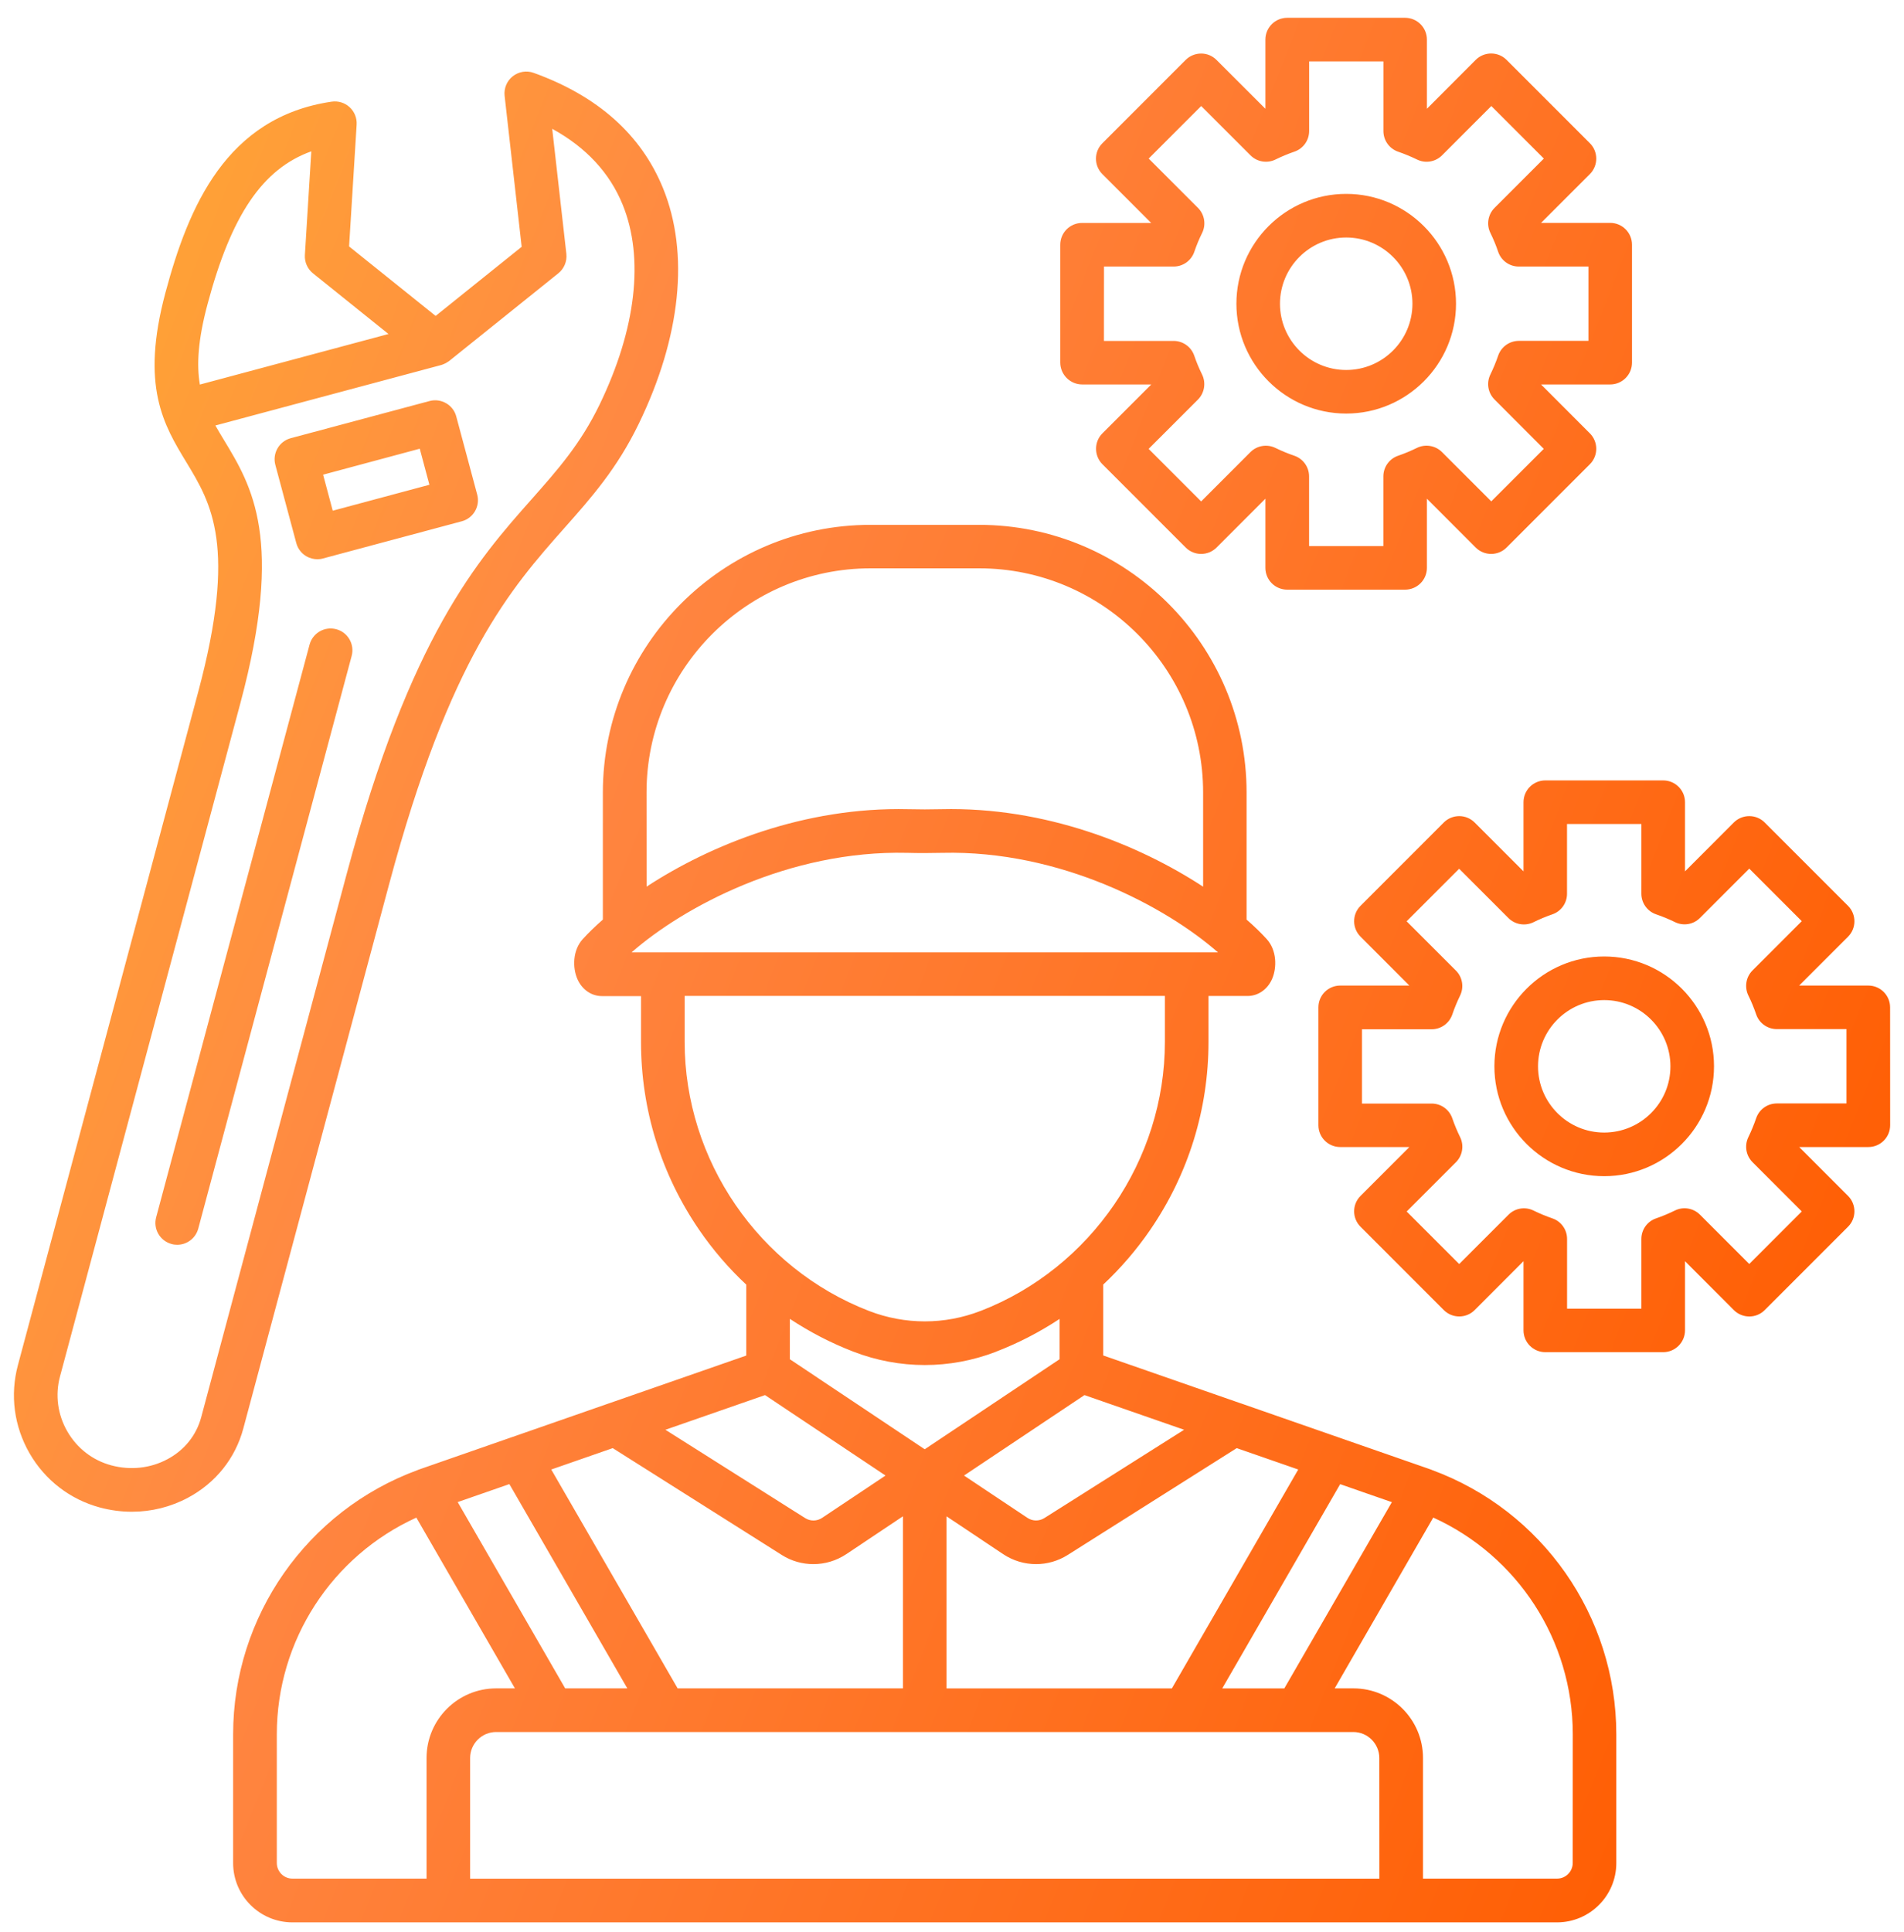 <svg xmlns="http://www.w3.org/2000/svg" width="70" height="71" viewBox="0 0 70 71" fill="none"><path fill-rule="evenodd" clip-rule="evenodd" d="M52.641 54.026C52.635 54.024 52.631 54.02 52.625 54.018C52.577 54 52.528 53.984 52.478 53.966L45.633 51.583C45.625 51.581 45.615 51.577 45.607 51.575L40.56 49.818V47.212C41.203 46.609 41.785 45.936 42.291 45.196C43.69 43.154 44.43 40.768 44.43 38.295V36.606H45.867C46.252 36.606 46.596 36.368 46.766 35.985C46.951 35.562 46.943 34.921 46.566 34.51C46.358 34.282 46.111 34.042 45.83 33.798V29.128C45.83 23.704 41.418 19.29 35.992 19.29H32.002C26.578 19.29 22.164 23.702 22.164 29.128V33.798C21.884 34.044 21.634 34.286 21.426 34.514C21.051 34.925 21.043 35.568 21.231 35.991C21.4 36.372 21.743 36.61 22.128 36.61H23.567V38.301C23.567 40.776 24.306 43.16 25.705 45.202C26.211 45.94 26.792 46.615 27.436 47.215V49.822L22.388 51.579C22.38 51.581 22.372 51.585 22.363 51.587L18.826 52.819H18.824L15.519 53.97C15.47 53.988 15.42 54.004 15.371 54.022C15.365 54.024 15.359 54.028 15.355 54.03C11.292 55.522 8.571 59.401 8.571 63.743V68.474C8.571 69.677 9.549 70.654 10.752 70.654H51.502H51.512H51.522H57.242C58.444 70.654 59.423 69.677 59.423 68.474V63.743C59.423 59.398 56.704 55.517 52.641 54.026ZM50.712 69.048H17.284V64.614C17.284 64.088 17.713 63.658 18.24 63.658H33.993H33.997H34.001H46.469H47.679H49.755C50.281 63.658 50.71 64.088 50.71 64.614L50.712 69.048ZM18.727 54.546L23.063 62.054H20.779L16.827 55.207L18.727 54.546ZM20.267 54.01L22.527 53.224L28.741 57.15C29.095 57.376 29.5 57.487 29.906 57.487C30.327 57.487 30.748 57.364 31.115 57.12L33.197 55.729V62.054H24.913L20.267 54.01ZM28.126 51.275L32.556 54.232L30.224 55.788C30.037 55.913 29.791 55.917 29.599 55.794L24.464 52.549L28.126 51.275ZM39.87 51.275L43.533 52.549L38.397 55.794C38.206 55.915 37.96 55.913 37.772 55.786L35.442 54.232L39.87 51.275ZM47.729 54.01L43.083 62.056H34.799V55.731L36.881 57.12C37.246 57.364 37.669 57.487 38.091 57.487C38.494 57.487 38.899 57.374 39.254 57.15L45.468 53.224L47.729 54.01ZM46.512 62.056H44.935L49.271 54.548L50.289 54.903L51.172 55.209L47.217 62.056H46.512ZM23.77 29.124C23.77 24.583 27.465 20.888 32.006 20.888H35.997C40.538 20.888 44.232 24.583 44.232 29.124V32.589C41.886 31.055 38.435 29.648 34.61 29.741C34.207 29.751 33.798 29.751 33.392 29.741C29.565 29.65 26.118 31.055 23.772 32.587L23.77 29.124ZM33.35 31.345C33.779 31.357 34.217 31.355 34.646 31.345C38.996 31.242 42.88 33.338 44.778 35.003H23.22C25.119 33.338 29.001 31.242 33.35 31.345ZM25.171 38.295V36.604H42.827V38.293C42.827 42.632 40.112 46.601 36.069 48.175C36.061 48.177 36.053 48.181 36.045 48.183C34.727 48.693 33.274 48.693 31.951 48.183C27.896 46.617 25.171 42.642 25.171 38.295ZM31.373 49.678C32.219 50.005 33.11 50.17 33.999 50.17C34.88 50.17 35.761 50.009 36.599 49.689C36.607 49.687 36.615 49.682 36.623 49.678C37.448 49.36 38.228 48.955 38.955 48.475V49.957L33.997 53.266L29.039 49.957V48.473C29.768 48.955 30.549 49.36 31.373 49.678ZM10.177 68.469V63.739C10.177 60.29 12.209 57.184 15.307 55.778L18.931 62.054H18.24C16.829 62.054 15.682 63.201 15.682 64.612V69.046H10.754C10.435 69.048 10.177 68.788 10.177 68.469ZM57.821 68.469C57.821 68.788 57.563 69.046 57.245 69.046H52.316V64.612C52.316 63.201 51.17 62.054 49.759 62.054H49.069L52.693 55.776C55.791 57.182 57.823 60.288 57.823 63.737L57.821 68.469ZM14.303 32.508C16.541 24.156 18.778 21.632 20.751 19.405C21.747 18.282 22.686 17.222 23.484 15.575C25.034 12.381 25.35 9.307 24.377 6.919C23.577 4.953 21.976 3.526 19.62 2.678C19.36 2.583 19.07 2.632 18.852 2.803C18.635 2.974 18.522 3.246 18.552 3.522L19.179 9.071L16.016 11.611L12.834 9.057L13.112 4.579C13.126 4.337 13.031 4.103 12.854 3.94C12.677 3.776 12.435 3.702 12.195 3.736C8.313 4.306 6.926 7.606 6.082 10.758C5.159 14.199 6.019 15.618 6.852 16.99C7.771 18.506 8.722 20.074 7.289 25.423L0.658 50.176C0.364 51.275 0.517 52.424 1.087 53.415C1.66 54.405 2.579 55.112 3.677 55.407C4.064 55.51 4.457 55.562 4.846 55.562C5.564 55.562 6.271 55.389 6.912 55.046C7.93 54.502 8.652 53.599 8.946 52.5L14.303 32.508ZM7.632 11.171C8.502 7.92 9.643 6.209 11.445 5.562L11.209 9.372C11.193 9.632 11.304 9.883 11.508 10.047L14.283 12.276L7.348 14.134C7.225 13.407 7.277 12.494 7.632 11.171ZM7.398 52.085C7.221 52.75 6.779 53.3 6.156 53.631C5.53 53.966 4.796 54.046 4.092 53.857C3.407 53.673 2.835 53.232 2.476 52.611C2.119 51.992 2.022 51.273 2.206 50.59L8.839 25.837C10.45 19.824 9.268 17.877 8.224 16.156C8.117 15.98 8.015 15.809 7.918 15.638L16.224 13.415C16.232 13.413 16.238 13.409 16.246 13.407C16.279 13.397 16.309 13.384 16.339 13.37C16.355 13.362 16.371 13.356 16.387 13.348C16.418 13.332 16.446 13.314 16.474 13.294C16.486 13.286 16.5 13.278 16.514 13.268C16.516 13.266 16.518 13.266 16.518 13.264L20.527 10.045C20.741 9.873 20.852 9.603 20.822 9.329L20.302 4.734C21.545 5.415 22.414 6.35 22.892 7.523C23.69 9.484 23.387 12.095 22.041 14.876C21.337 16.325 20.509 17.258 19.55 18.343C17.562 20.584 15.089 23.376 12.753 32.093L7.398 52.085ZM10.893 19.959C10.947 20.165 11.082 20.34 11.266 20.447C11.389 20.517 11.528 20.554 11.667 20.554C11.735 20.554 11.806 20.546 11.874 20.526L16.978 19.159C17.405 19.044 17.659 18.605 17.544 18.177L16.774 15.305C16.72 15.1 16.585 14.924 16.401 14.82C16.218 14.713 15.998 14.684 15.793 14.739L10.689 16.105C10.262 16.22 10.008 16.66 10.123 17.087L10.893 19.959ZM15.432 16.492L15.787 17.817L12.233 18.77L11.879 17.446L15.432 16.492ZM12.929 24.107L7.289 45.156C7.192 45.514 6.87 45.75 6.515 45.75C6.447 45.75 6.376 45.742 6.308 45.722C5.88 45.607 5.626 45.168 5.741 44.74L11.381 23.692C11.496 23.265 11.935 23.011 12.362 23.126C12.79 23.238 13.043 23.68 12.929 24.107ZM49.493 15.2C51.718 15.2 53.53 13.389 53.53 11.163C53.53 8.938 51.718 7.126 49.493 7.126C47.267 7.126 45.456 8.938 45.456 11.163C45.456 13.389 47.267 15.2 49.493 15.2ZM49.493 8.729C50.835 8.729 51.928 9.821 51.928 11.163C51.928 12.506 50.835 13.598 49.493 13.598C48.15 13.598 47.058 12.506 47.058 11.163C47.06 9.821 48.15 8.729 49.493 8.729ZM39.786 14.13H42.327L40.529 15.928C40.378 16.079 40.296 16.283 40.296 16.494C40.296 16.706 40.38 16.912 40.529 17.061L43.593 20.125C43.906 20.437 44.413 20.437 44.726 20.125L46.522 18.329V20.87C46.522 21.314 46.88 21.672 47.324 21.672H51.657C52.101 21.672 52.46 21.314 52.46 20.87V18.329L54.255 20.125C54.568 20.437 55.076 20.437 55.388 20.125L58.452 17.061C58.764 16.748 58.764 16.241 58.452 15.928L56.656 14.13H59.198C59.641 14.13 60 13.771 60 13.328V8.995C60 8.551 59.641 8.192 59.198 8.192H56.656L58.452 6.397C58.764 6.084 58.764 5.576 58.452 5.264L55.388 2.2C55.076 1.888 54.568 1.888 54.255 2.2L52.46 3.998V1.456C52.46 1.013 52.101 0.654 51.657 0.654H47.324C46.88 0.654 46.522 1.013 46.522 1.456V3.998L44.724 2.202C44.573 2.051 44.369 1.966 44.157 1.968C43.946 1.968 43.74 2.053 43.591 2.202L40.528 5.266C40.215 5.578 40.215 6.086 40.528 6.399L42.323 8.194H39.782C39.338 8.194 38.98 8.553 38.98 8.997V13.33C38.984 13.771 39.344 14.13 39.786 14.13ZM40.588 9.797H43.15C43.492 9.797 43.797 9.579 43.908 9.255C43.988 9.019 44.085 8.785 44.196 8.561C44.347 8.253 44.286 7.884 44.043 7.64L42.231 5.828L44.162 3.897L45.974 5.709C46.215 5.951 46.586 6.014 46.895 5.862C47.12 5.752 47.352 5.655 47.588 5.574C47.913 5.463 48.13 5.159 48.13 4.816V2.257H50.861V4.818C50.861 5.161 51.079 5.465 51.403 5.576C51.639 5.657 51.871 5.754 52.095 5.862C52.403 6.014 52.772 5.953 53.016 5.709L54.828 3.897L56.759 5.828L54.947 7.64C54.705 7.882 54.642 8.253 54.794 8.561C54.904 8.785 55.001 9.019 55.08 9.255C55.191 9.579 55.495 9.797 55.838 9.797H58.399V12.528H55.84C55.497 12.528 55.191 12.746 55.08 13.07C54.999 13.306 54.902 13.54 54.794 13.763C54.642 14.072 54.703 14.441 54.947 14.684L56.757 16.497L54.826 18.427L53.014 16.615C52.772 16.374 52.401 16.311 52.093 16.462C51.867 16.573 51.635 16.67 51.401 16.75C51.077 16.861 50.859 17.166 50.859 17.508V20.07H48.128V17.508C48.128 17.166 47.91 16.861 47.586 16.75C47.35 16.67 47.116 16.573 46.893 16.464C46.584 16.313 46.215 16.374 45.971 16.617L44.16 18.429L42.229 16.498L44.041 14.687C44.282 14.445 44.345 14.074 44.194 13.765C44.083 13.54 43.986 13.308 43.906 13.072C43.795 12.748 43.49 12.53 43.148 12.53H40.586L40.588 9.797ZM58.978 35.154C56.753 35.154 54.941 36.966 54.941 39.192C54.941 41.417 56.753 43.229 58.978 43.229C61.205 43.229 63.015 41.417 63.015 39.192C63.017 36.964 61.205 35.154 58.978 35.154ZM58.978 41.626C57.638 41.626 56.545 40.534 56.545 39.192C56.545 37.849 57.638 36.757 58.978 36.757C60.32 36.757 61.413 37.849 61.413 39.192C61.415 40.534 60.322 41.624 58.978 41.626ZM69.489 37.025C69.489 36.581 69.13 36.223 68.687 36.223H66.145L67.943 34.427C68.255 34.114 68.255 33.606 67.943 33.294L64.879 30.23C64.728 30.079 64.525 29.995 64.311 29.995C64.099 29.995 63.896 30.079 63.745 30.228L61.949 32.026V29.485C61.949 29.041 61.59 28.683 61.147 28.683H56.813C56.37 28.683 56.011 29.041 56.011 29.485V32.026L54.215 30.23C54.064 30.079 53.86 29.995 53.649 29.995C53.437 29.995 53.231 30.079 53.082 30.228L50.019 33.292C49.706 33.605 49.706 34.112 50.019 34.425L51.815 36.223H49.273C48.83 36.223 48.471 36.581 48.471 37.023V41.356C48.471 41.8 48.83 42.158 49.273 42.158H51.815L50.019 43.954C49.706 44.267 49.706 44.775 50.019 45.087L53.082 48.151C53.395 48.463 53.903 48.463 54.215 48.151L56.011 46.353V48.894C56.011 49.338 56.37 49.697 56.813 49.697H61.147C61.588 49.697 61.949 49.338 61.949 48.894V46.353L63.745 48.151C63.896 48.302 64.099 48.385 64.311 48.386C64.525 48.386 64.728 48.302 64.879 48.151L67.943 45.087C68.255 44.775 68.255 44.267 67.943 43.954L66.147 42.158H68.689C69.132 42.158 69.491 41.8 69.491 41.356L69.489 37.025ZM67.885 40.556H65.323C64.98 40.556 64.676 40.774 64.565 41.098C64.484 41.334 64.388 41.568 64.279 41.792C64.128 42.1 64.188 42.469 64.43 42.713L66.242 44.525L64.311 46.456L62.499 44.644C62.257 44.402 61.886 44.339 61.58 44.49C61.354 44.601 61.122 44.698 60.887 44.779C60.562 44.889 60.344 45.194 60.344 45.536V48.098H57.613V45.536C57.613 45.194 57.396 44.889 57.071 44.779C56.835 44.698 56.602 44.601 56.38 44.492C56.071 44.341 55.701 44.402 55.459 44.646L53.647 46.458L51.716 44.527L53.528 42.715C53.77 42.473 53.832 42.102 53.681 41.794C53.57 41.568 53.473 41.336 53.393 41.102C53.282 40.778 52.978 40.56 52.635 40.56H50.073V37.829H52.635C52.978 37.829 53.282 37.611 53.393 37.287C53.473 37.051 53.57 36.817 53.679 36.593C53.83 36.285 53.77 35.916 53.526 35.672L51.714 33.861L53.645 31.93L55.457 33.742C55.699 33.983 56.069 34.046 56.378 33.895C56.603 33.784 56.835 33.687 57.069 33.606C57.394 33.496 57.611 33.191 57.611 32.849V30.285H60.344V32.847C60.344 33.189 60.562 33.494 60.887 33.605C61.122 33.685 61.356 33.782 61.58 33.891C61.888 34.042 62.257 33.981 62.499 33.737L64.311 31.925L66.242 33.856L64.43 35.668C64.188 35.91 64.128 36.281 64.279 36.59C64.39 36.813 64.484 37.047 64.565 37.281C64.674 37.605 64.98 37.823 65.323 37.823H67.885V40.556Z" fill="url(#paint0_linear_1549_5817)"></path><defs><linearGradient id="paint0_linear_1549_5817" x1="-29.488" y1="14.654" x2="69.512" y2="53.654" gradientUnits="userSpaceOnUse"><stop stop-color="#FFCB22"></stop><stop offset="0.475" stop-color="#FF8743"></stop><stop offset="1" stop-color="#FF5C00"></stop></linearGradient></defs></svg>
